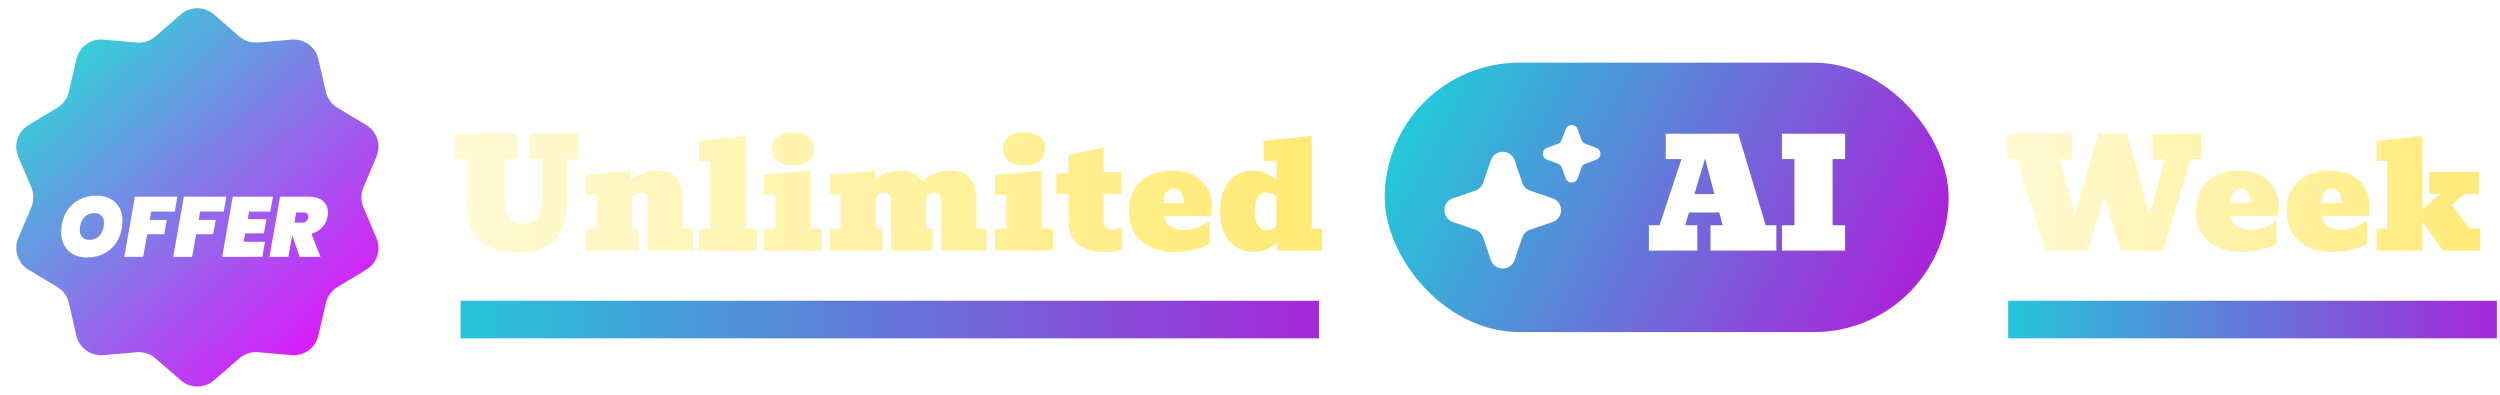 <svg width="399" height="63" viewBox="0 0 399 63" fill="none" xmlns="http://www.w3.org/2000/svg">
<path d="M28.852 2.301C30.371 0.981 32.629 0.981 34.148 2.301L38.189 5.811C39.015 6.529 40.098 6.881 41.188 6.785L46.52 6.321C48.525 6.146 50.352 7.474 50.806 9.434L52.011 14.649C52.258 15.715 52.927 16.636 53.865 17.2L58.452 19.958C60.176 20.995 60.874 23.143 60.089 24.996L57.999 29.923C57.571 30.931 57.571 32.069 57.999 33.077L60.089 38.004C60.874 39.857 60.176 42.005 58.452 43.042L53.865 45.8C52.927 46.364 52.258 47.285 52.011 48.351L50.806 53.566C50.352 55.526 48.525 56.854 46.52 56.679L41.188 56.215C40.098 56.12 39.015 56.471 38.189 57.189L34.148 60.699C32.629 62.019 30.371 62.019 28.852 60.699L24.811 57.189C23.985 56.471 22.902 56.12 21.812 56.215L16.48 56.679C14.475 56.854 12.648 55.526 12.194 53.566L10.989 48.351C10.742 47.285 10.073 46.364 9.135 45.8L4.548 43.042C2.824 42.005 2.126 39.857 2.912 38.004L5.001 33.077C5.429 32.069 5.429 30.931 5.001 29.923L2.912 24.996C2.126 23.143 2.824 20.995 4.548 19.958L9.135 17.2C10.073 16.636 10.742 15.715 10.989 14.649L12.194 9.434C12.648 7.474 14.475 6.146 16.48 6.321L21.812 6.785C22.902 6.881 23.985 6.529 24.811 5.811L28.852 2.301Z" fill="url(#paint0_linear_9524_42907)"/>
<path d="M82.734 40.34C80.102 40.34 78.059 39.676 76.606 38.348C75.16 37.02 74.438 34.895 74.438 31.973V25.387H72.562V21.344H82.465V25.387H80.531V31.984C80.531 34.453 81.555 35.688 83.602 35.688C84.578 35.688 85.305 35.367 85.781 34.727C86.266 34.086 86.508 33.172 86.508 31.984V25.387H84.574V21.344H92.297V25.387H90.422V32.441C90.422 37.707 87.859 40.34 82.734 40.34ZM93.504 40V36.484H95.203V31.105H93.504V27.906L100.711 27.215V28.809C101.195 28.301 101.801 27.91 102.527 27.637C103.254 27.355 104.035 27.215 104.871 27.215C106.285 27.215 107.32 27.617 107.977 28.422C108.641 29.219 108.973 30.422 108.973 32.031V36.484H110.613V40H103.348V32.031C103.348 31.578 103.25 31.25 103.055 31.047C102.859 30.836 102.602 30.73 102.281 30.73C102.016 30.73 101.75 30.809 101.484 30.965C101.227 31.121 101.008 31.336 100.828 31.609V36.484H101.883V40H93.504ZM111.539 40V36.484H113.355V25.68H111.539V22.48L118.98 21.719V36.484H120.797V40H111.539ZM121.934 40V36.484H123.75V31.105H121.934V27.906L129.375 27.215V36.484H131.191V40H121.934ZM126.562 26.43C125.539 26.43 124.719 26.184 124.102 25.691C123.492 25.199 123.188 24.547 123.188 23.734C123.188 22.922 123.492 22.281 124.102 21.812C124.711 21.336 125.535 21.098 126.574 21.098C127.637 21.098 128.461 21.328 129.047 21.789C129.641 22.25 129.938 22.898 129.938 23.734C129.938 24.562 129.633 25.219 129.023 25.703C128.422 26.188 127.602 26.43 126.562 26.43ZM132.457 40V36.484H134.156V31.105H132.457V27.906L139.664 27.215V28.75C140.148 28.258 140.75 27.879 141.469 27.613C142.188 27.348 142.953 27.215 143.766 27.215C145.406 27.215 146.547 27.785 147.188 28.926C147.789 28.379 148.473 27.957 149.238 27.66C150.012 27.363 150.785 27.215 151.559 27.215C153.059 27.215 154.145 27.609 154.816 28.398C155.496 29.188 155.836 30.383 155.836 31.984V36.484H157.477V40H150.211V31.984C150.211 31.547 150.113 31.23 149.918 31.035C149.73 30.832 149.492 30.73 149.203 30.73C148.969 30.73 148.723 30.801 148.465 30.941C148.207 31.082 147.988 31.285 147.809 31.551V36.484H148.863V40H142.184V31.984C142.184 31.547 142.086 31.23 141.891 31.035C141.703 30.832 141.465 30.73 141.176 30.73C140.941 30.73 140.695 30.801 140.438 30.941C140.18 31.082 139.961 31.285 139.781 31.551V36.484H140.836V40H132.457ZM158.801 40V36.484H160.617V31.105H158.801V27.906L166.242 27.215V36.484H168.059V40H158.801ZM163.43 26.43C162.406 26.43 161.586 26.184 160.969 25.691C160.359 25.199 160.055 24.547 160.055 23.734C160.055 22.922 160.359 22.281 160.969 21.812C161.578 21.336 162.402 21.098 163.441 21.098C164.504 21.098 165.328 21.328 165.914 21.789C166.508 22.25 166.805 22.898 166.805 23.734C166.805 24.562 166.5 25.219 165.891 25.703C165.289 26.188 164.469 26.43 163.43 26.43ZM176.32 40.211C174.469 40.211 173.039 39.789 172.031 38.945C171.023 38.094 170.52 36.863 170.52 35.254V30.953H168.586V27.754L170.52 27.566V24.754L176.145 23.523V27.438H178.98V30.953H176.145V35.137C176.145 35.605 176.258 35.973 176.484 36.238C176.719 36.496 177.07 36.625 177.539 36.625C177.812 36.625 178.043 36.602 178.23 36.555C178.426 36.5 178.609 36.445 178.781 36.391L179.098 36.531V39.883C178.652 39.984 178.203 40.062 177.75 40.117C177.305 40.18 176.828 40.211 176.32 40.211ZM187.605 40.211C185.285 40.211 183.465 39.629 182.145 38.465C180.832 37.293 180.176 35.672 180.176 33.602C180.176 32.297 180.461 31.168 181.031 30.215C181.609 29.262 182.414 28.527 183.445 28.012C184.477 27.488 185.676 27.227 187.043 27.227C188.379 27.227 189.523 27.473 190.477 27.965C191.43 28.449 192.156 29.129 192.656 30.004C193.164 30.871 193.418 31.875 193.418 33.016C193.418 33.281 193.406 33.539 193.383 33.789C193.359 34.031 193.332 34.254 193.301 34.457H185.766C185.898 35.254 186.258 35.828 186.844 36.18C187.438 36.523 188.16 36.695 189.012 36.695C189.73 36.695 190.414 36.57 191.062 36.32C191.719 36.062 192.273 35.742 192.727 35.359L193.043 35.5V38.863C192.668 39.121 192.184 39.352 191.59 39.555C190.996 39.758 190.352 39.918 189.656 40.035C188.969 40.152 188.285 40.211 187.605 40.211ZM187.348 30.109C186.824 30.109 186.43 30.312 186.164 30.719C185.898 31.125 185.75 31.691 185.719 32.418H188.977C188.945 31.691 188.797 31.125 188.531 30.719C188.273 30.312 187.879 30.109 187.348 30.109ZM200.191 40.211C199.059 40.211 198.082 39.941 197.262 39.402C196.441 38.863 195.812 38.105 195.375 37.129C194.938 36.145 194.719 35 194.719 33.695C194.719 32.383 194.934 31.242 195.363 30.273C195.793 29.305 196.395 28.555 197.168 28.023C197.949 27.492 198.859 27.227 199.898 27.227C201.242 27.227 202.516 27.715 203.719 28.691V25.68H201.668V22.48L209.344 21.719V36.484H210.984V40H203.836V38.688C203.352 39.148 202.789 39.52 202.148 39.801C201.508 40.074 200.855 40.211 200.191 40.211ZM202.008 36.707C202.305 36.707 202.609 36.66 202.922 36.566C203.242 36.473 203.508 36.352 203.719 36.203V31.27C203.508 31.113 203.242 30.984 202.922 30.883C202.609 30.781 202.305 30.73 202.008 30.73C201.461 30.73 201.031 30.992 200.719 31.516C200.414 32.039 200.262 32.77 200.262 33.707C200.262 34.645 200.414 35.379 200.719 35.91C201.031 36.441 201.461 36.707 202.008 36.707Z" fill="url(#paint1_linear_9524_42907)"/>
<rect x="221" y="10" width="90" height="43" rx="21.5" fill="url(#paint2_linear_9524_42907)"/>
<path d="M249.895 20.594C250.216 19.721 251.452 19.721 251.773 20.594L252.421 22.359C252.522 22.634 252.739 22.851 253.015 22.953L254.779 23.601C255.653 23.922 255.653 25.157 254.779 25.478L253.015 26.127C252.739 26.228 252.522 26.445 252.421 26.72L251.773 28.485C251.452 29.358 250.216 29.358 249.895 28.485L249.247 26.72C249.146 26.445 248.929 26.228 248.653 26.127L246.889 25.478C246.015 25.157 246.015 23.922 246.889 23.601L248.653 22.953C248.929 22.851 249.146 22.634 249.247 22.359L249.895 20.594Z" fill="white"/>
<path d="M237.941 25.582C238.558 23.777 241.11 23.777 241.727 25.582L242.953 29.174C243.153 29.76 243.614 30.22 244.2 30.42L247.791 31.647C249.596 32.263 249.596 34.816 247.791 35.432L244.2 36.659C243.614 36.859 243.153 37.319 242.953 37.905L241.727 41.497C241.11 43.302 238.558 43.302 237.941 41.497L236.715 37.905C236.515 37.319 236.054 36.859 235.468 36.659L231.876 35.432C230.072 34.816 230.072 32.263 231.876 31.647L235.468 30.42C236.054 30.22 236.515 29.76 236.715 29.174L237.941 25.582Z" fill="white"/>
<path d="M263.164 40V35.957H264.863L268.367 25.387H265.848V21.344H277.426L281.809 35.957H283.508V40H272.996V35.957H274.93L274.391 33.906H269.562L268.953 35.957H270.887V40H263.164ZM270.43 30.977H273.617L272.129 25.281L270.43 30.977ZM284.398 40V35.957H286.391V25.387H284.398V21.344H294.477V25.387H292.484V35.957H294.477V40H284.398Z" fill="white"/>
<rect x="320.5" y="48" width="78" height="6" fill="url(#paint3_linear_9524_42907)"/>
<rect x="73.5" y="48" width="137" height="6" fill="url(#paint4_linear_9524_42907)"/>
<path d="M326.352 40L321.922 25.387H320.223V21.344H330.699V25.387H328.766L331.133 34.246L334.859 21.344H339.465L343.051 34.375L345.512 25.387H343.566V21.344H351.324V25.387H349.625L345.195 40H338.469L335.855 31.223L333.195 40H326.352ZM357.887 40.211C355.566 40.211 353.746 39.629 352.426 38.465C351.113 37.293 350.457 35.672 350.457 33.602C350.457 32.297 350.742 31.168 351.312 30.215C351.891 29.262 352.695 28.527 353.727 28.012C354.758 27.488 355.957 27.227 357.324 27.227C358.66 27.227 359.805 27.473 360.758 27.965C361.711 28.449 362.438 29.129 362.938 30.004C363.445 30.871 363.699 31.875 363.699 33.016C363.699 33.281 363.688 33.539 363.664 33.789C363.641 34.031 363.613 34.254 363.582 34.457H356.047C356.18 35.254 356.539 35.828 357.125 36.18C357.719 36.523 358.441 36.695 359.293 36.695C360.012 36.695 360.695 36.57 361.344 36.32C362 36.062 362.555 35.742 363.008 35.359L363.324 35.5V38.863C362.949 39.121 362.465 39.352 361.871 39.555C361.277 39.758 360.633 39.918 359.938 40.035C359.25 40.152 358.566 40.211 357.887 40.211ZM357.629 30.109C357.105 30.109 356.711 30.312 356.445 30.719C356.18 31.125 356.031 31.691 356 32.418H359.258C359.227 31.691 359.078 31.125 358.812 30.719C358.555 30.312 358.16 30.109 357.629 30.109ZM372.371 40.211C370.051 40.211 368.23 39.629 366.91 38.465C365.598 37.293 364.941 35.672 364.941 33.602C364.941 32.297 365.227 31.168 365.797 30.215C366.375 29.262 367.18 28.527 368.211 28.012C369.242 27.488 370.441 27.227 371.809 27.227C373.145 27.227 374.289 27.473 375.242 27.965C376.195 28.449 376.922 29.129 377.422 30.004C377.93 30.871 378.184 31.875 378.184 33.016C378.184 33.281 378.172 33.539 378.148 33.789C378.125 34.031 378.098 34.254 378.066 34.457H370.531C370.664 35.254 371.023 35.828 371.609 36.18C372.203 36.523 372.926 36.695 373.777 36.695C374.496 36.695 375.18 36.57 375.828 36.32C376.484 36.062 377.039 35.742 377.492 35.359L377.809 35.5V38.863C377.434 39.121 376.949 39.352 376.355 39.555C375.762 39.758 375.117 39.918 374.422 40.035C373.734 40.152 373.051 40.211 372.371 40.211ZM372.113 30.109C371.59 30.109 371.195 30.312 370.93 30.719C370.664 31.125 370.516 31.691 370.484 32.418H373.742C373.711 31.691 373.562 31.125 373.297 30.719C373.039 30.312 372.645 30.109 372.113 30.109ZM379.297 40V36.484H380.996V25.68H379.297V22.48L386.621 21.719V33.367L389.492 30.953H387.688V27.438H395.609V30.953H393.383L391.344 32.664L394.098 36.484H395.855V40H389.902L386.621 35.348V40H379.297Z" fill="url(#paint5_linear_9524_42907)"/>
<g filter="url(#filter0_d_9524_42907)">
<path d="M13.844 35.095C13.029 35.095 12.314 34.928 11.698 34.593C11.082 34.258 10.607 33.787 10.272 33.18C9.937 32.565 9.77 31.863 9.77 31.075C9.77 29.926 10.005 28.912 10.476 28.034C10.956 27.146 11.621 26.458 12.472 25.969C13.332 25.471 14.319 25.222 15.432 25.222C16.265 25.222 16.99 25.39 17.605 25.725C18.23 26.051 18.71 26.517 19.045 27.124C19.38 27.721 19.547 28.414 19.547 29.201C19.547 30.342 19.307 31.361 18.828 32.257C18.357 33.153 17.687 33.85 16.818 34.348C15.958 34.846 14.966 35.095 13.844 35.095ZM14.305 32.284C14.776 32.284 15.184 32.162 15.528 31.917C15.881 31.664 16.148 31.333 16.329 30.926C16.51 30.509 16.6 30.061 16.6 29.582C16.6 29.084 16.465 28.699 16.193 28.427C15.931 28.147 15.55 28.006 15.052 28.006C14.582 28.006 14.17 28.128 13.816 28.373C13.463 28.617 13.192 28.948 13.002 29.364C12.821 29.772 12.73 30.215 12.73 30.695C12.73 31.193 12.861 31.582 13.124 31.863C13.396 32.144 13.789 32.284 14.305 32.284ZM28.321 25.385L27.9 27.775H24.125L23.894 29.106H26.61L26.203 31.374H23.487L22.848 35H19.834L21.531 25.385H28.321ZM36.132 25.385L35.711 27.775H31.936L31.705 29.106H34.421L34.014 31.374H31.298L30.66 35H27.645L29.342 25.385H36.132ZM39.747 27.775L39.544 28.971H42.531L42.124 31.238H39.136L38.892 32.596H42.287L41.866 35H35.456L37.153 25.385H43.563L43.142 27.775H39.747ZM49.181 25.385C50.213 25.385 50.996 25.616 51.53 26.078C52.064 26.54 52.331 27.155 52.331 27.925C52.331 28.151 52.313 28.355 52.277 28.536C52.159 29.188 51.879 29.763 51.435 30.261C50.991 30.75 50.416 31.102 49.71 31.32L51.15 35H47.836L46.628 31.551L46.017 35H43.002L44.699 25.385H49.181ZM46.981 29.541H48.176C48.465 29.541 48.692 29.477 48.855 29.351C49.027 29.215 49.14 29.007 49.194 28.726C49.203 28.681 49.208 28.622 49.208 28.549C49.208 28.35 49.145 28.196 49.018 28.088C48.891 27.97 48.705 27.911 48.461 27.911H47.266L46.981 29.541Z" fill="white"/>
</g>
<defs>
<filter id="filter0_d_9524_42907" x="9.77" y="25.222" width="42.562" height="15.873" filterUnits="userSpaceOnUse" color-interpolation-filters="sRGB">
<feFlood flood-opacity="0" result="BackgroundImageFix"/>
<feColorMatrix in="SourceAlpha" type="matrix" values="0 0 0 0 0 0 0 0 0 0 0 0 0 0 0 0 0 0 127 0" result="hardAlpha"/>
<feOffset dy="6"/>
<feComposite in2="hardAlpha" operator="out"/>
<feColorMatrix type="matrix" values="0 0 0 0 0 0 0 0 0 0 0 0 0 0 0 0 0 0 0.35 0"/>
<feBlend mode="normal" in2="BackgroundImageFix" result="effect1_dropShadow_9524_42907"/>
<feBlend mode="normal" in="SourceGraphic" in2="effect1_dropShadow_9524_42907" result="shape"/>
</filter>
<linearGradient id="paint0_linear_9524_42907" x1="8" y1="11" x2="50.5" y2="57" gradientUnits="userSpaceOnUse">
<stop stop-color="#33D1D7"/>
<stop offset="1" stop-color="#DD18FB"/>
</linearGradient>
<linearGradient id="paint1_linear_9524_42907" x1="72" y1="31.5" x2="212" y2="31.5" gradientUnits="userSpaceOnUse">
<stop stop-color="#FFFAD5"/>
<stop offset="1" stop-color="#FFEA72"/>
</linearGradient>
<linearGradient id="paint2_linear_9524_42907" x1="221.334" y1="15.624" x2="298.306" y2="55.708" gradientUnits="userSpaceOnUse">
<stop stop-color="#1BD3D9"/>
<stop offset="1" stop-color="#A726DA"/>
</linearGradient>
<linearGradient id="paint3_linear_9524_42907" x1="320.5" y1="51" x2="398.5" y2="51" gradientUnits="userSpaceOnUse">
<stop stop-color="#26C5D9"/>
<stop offset="1" stop-color="#A527D9"/>
</linearGradient>
<linearGradient id="paint4_linear_9524_42907" x1="73.5" y1="51" x2="210.5" y2="51" gradientUnits="userSpaceOnUse">
<stop stop-color="#26C5D9"/>
<stop offset="1" stop-color="#A527D9"/>
</linearGradient>
<linearGradient id="paint5_linear_9524_42907" x1="320" y1="40.666" x2="397" y2="40.666" gradientUnits="userSpaceOnUse">
<stop stop-color="#FFFAD5"/>
<stop offset="1" stop-color="#FFEA75"/>
</linearGradient>
</defs>
</svg>
